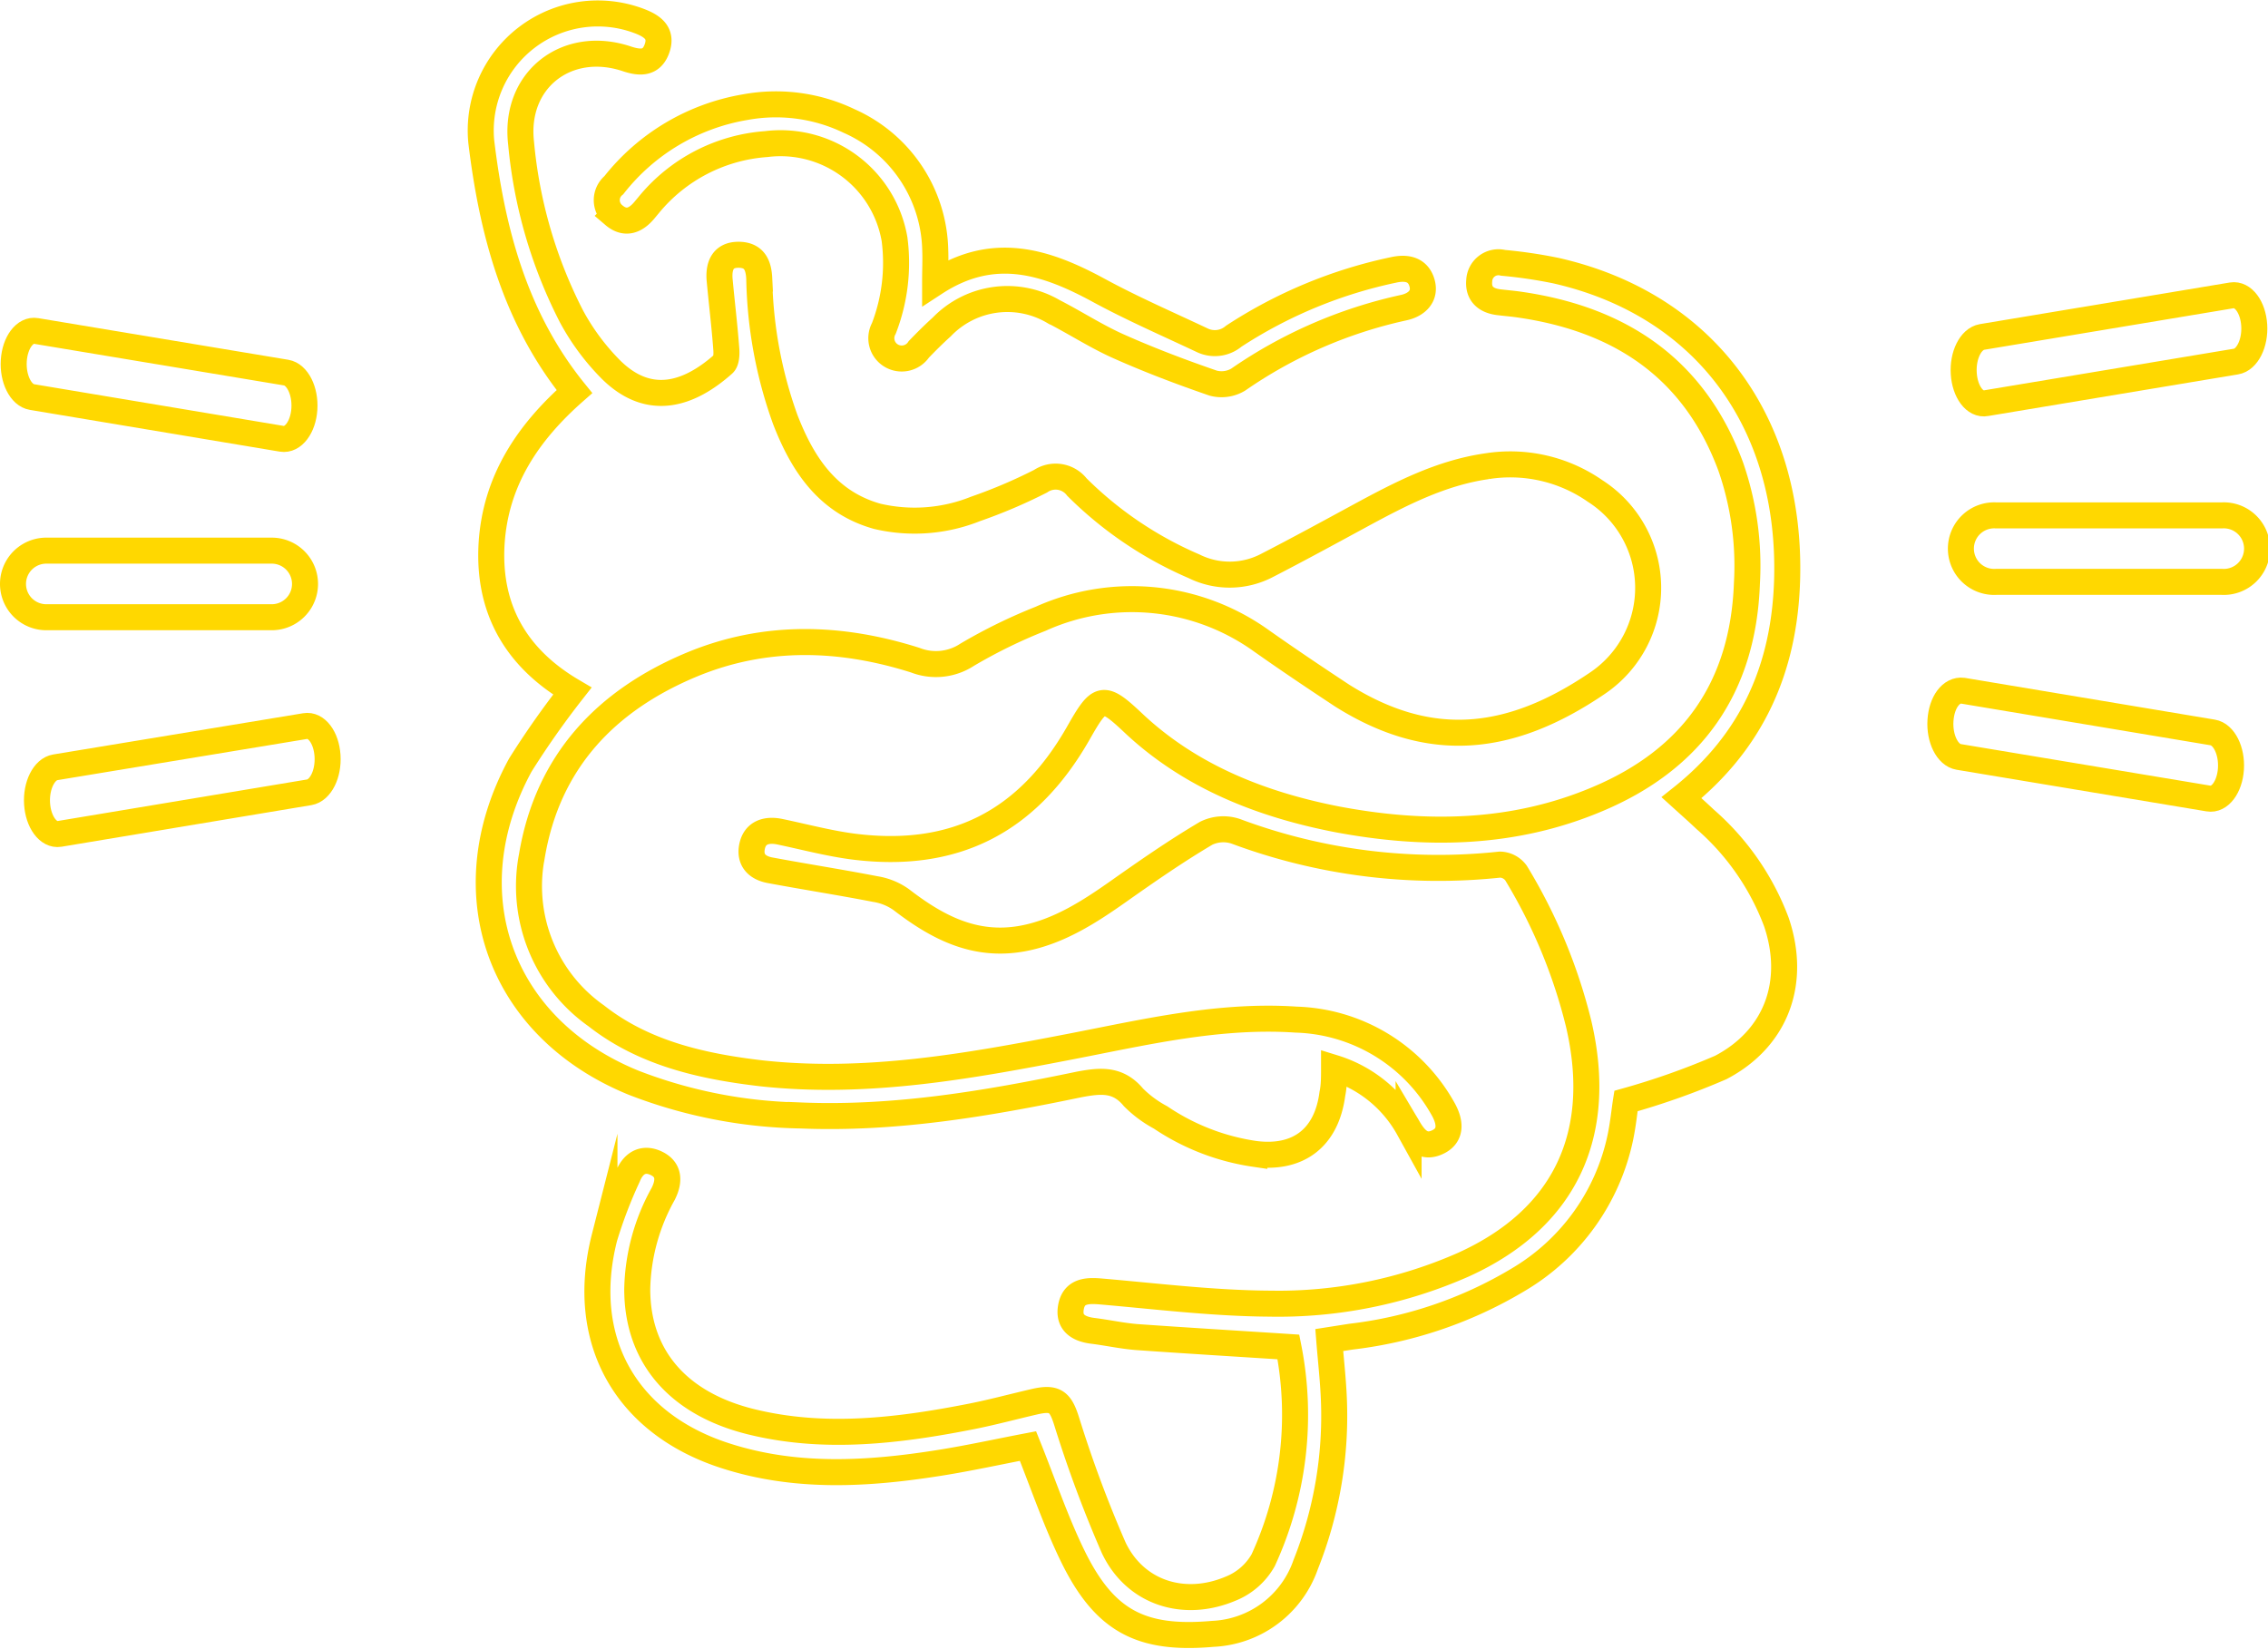 <svg xmlns="http://www.w3.org/2000/svg" viewBox="0 0 174.36 126.76"><defs><style>.cls-1{fill:none;stroke:#ffd800;stroke-miterlimit:10;stroke-width:2px;}</style></defs><g id="Réteg_2" data-name="Réteg 2"><g id="Réteg_1" data-name="Réteg 1"><path class="cls-1" d="M102.56,82.11c0,.75,0,1.39-.13,2-.44,3.39-2.63,5.06-6,4.61a17.43,17.43,0,0,1-7.21-2.8,8.78,8.78,0,0,1-2.08-1.54c-1.19-1.44-2.53-1.3-4.15-1-7.07,1.47-14.17,2.69-21.44,2.39a37.28,37.28,0,0,1-12.82-2.51C38.39,79.06,34.66,68.65,40,58.83A66.67,66.67,0,0,1,44,53.14C39.82,50.68,37.5,47,37.79,41.85c.29-4.87,2.78-8.58,6.37-11.74C39.61,24.49,37.84,17.84,37,10.9A9,9,0,0,1,49.15,1.62c1,.38,1.78.92,1.36,2.11s-1.33,1.13-2.36.78C43.56,3,39.5,6.15,40.06,11a36.39,36.39,0,0,0,3.87,13.32A17.67,17.67,0,0,0,47,28.45c2.95,2.89,6,1.86,8.61-.46.25-.22.26-.82.22-1.23-.13-1.73-.34-3.45-.5-5.17-.11-1.09.2-2,1.44-2s1.55.82,1.6,1.83a33.69,33.69,0,0,0,2,10.84c1.33,3.43,3.25,6.37,7.07,7.44A12.59,12.59,0,0,0,75,39.13,39.74,39.74,0,0,0,80,37a2.07,2.07,0,0,1,2.79.45,28.9,28.9,0,0,0,9,6.09,6.18,6.18,0,0,0,5.65-.08c2.39-1.23,4.75-2.52,7.11-3.8,3.1-1.68,6.21-3.3,9.76-3.81a11.41,11.41,0,0,1,8.33,1.91,8.84,8.84,0,0,1,.23,14.73c-6.84,4.67-13,5.2-19.68,1C101.11,52.12,99,50.7,97,49.29a17.07,17.07,0,0,0-17-1.71,40.32,40.32,0,0,0-5.64,2.76,4.37,4.37,0,0,1-4,.42c-5.74-1.82-11.52-2-17.15.33-6.61,2.75-11.1,7.45-12.32,14.73a12.2,12.2,0,0,0,4.95,12.29C49.52,81,54,82,58.54,82.53c8.06.88,15.92-.54,23.77-2.06C88,79.37,93.73,78,99.64,78.4a13.39,13.39,0,0,1,11.24,6.76c.71,1.2.64,2.13-.26,2.61-1.14.6-1.79-.09-2.33-1A9.88,9.88,0,0,0,102.56,82.11Z"/><path class="cls-1" d="M99.05,103.57c-4-.26-7.84-.49-11.66-.76-1.13-.09-2.25-.34-3.38-.48s-1.9-.65-1.67-1.85,1.19-1.27,2.25-1.18c4.32.37,8.63.91,13,.94a35.25,35.25,0,0,0,14.92-3c7.8-3.54,10.85-10,8.85-18.54a41.2,41.2,0,0,0-4.81-11.57,1.57,1.57,0,0,0-1.23-.65A44.52,44.52,0,0,1,95,63.92a3,3,0,0,0-2.27.15C90.38,65.46,88.17,67,86,68.53s-4.6,3.13-7.42,3.64c-3.67.66-6.56-.89-9.3-3a4.7,4.7,0,0,0-2-.81c-2.68-.52-5.38-.94-8.06-1.44-1-.18-1.62-.78-1.4-1.84s1.09-1.34,2.12-1.13c1.87.39,3.73.89,5.62,1.14,7.78,1,13.43-1.86,17.34-8.72,1.66-2.92,1.88-3,4.32-.69C91.58,59.74,97,61.87,102.8,63c6.79,1.28,13.55,1.18,20-1.55,7.31-3.07,11.21-8.6,11.5-16.59a23.24,23.24,0,0,0-1.25-9c-2.79-7.55-8.51-11.33-16.25-12.44-.54-.08-1.09-.12-1.63-.19-.95-.13-1.54-.65-1.45-1.64a1.48,1.48,0,0,1,1.84-1.38,36.78,36.78,0,0,1,4.06.6c11.41,2.59,18.12,11.63,17.77,23.78-.2,6.77-2.66,12.41-8.12,16.75.64.58,1.24,1.11,1.82,1.66a19.55,19.55,0,0,1,5.48,7.91c1.56,4.62,0,8.93-4.28,11.17A56.52,56.52,0,0,1,125,84.66c-.11.69-.21,1.73-.42,2.75a16.68,16.68,0,0,1-7.88,11,32.3,32.3,0,0,1-12.85,4.37l-1.66.26c.12,1.52.29,3,.35,4.41a30.87,30.87,0,0,1-2.16,12.85,7.93,7.93,0,0,1-7.14,5.33c-5.54.49-8.34-1-10.78-6-1.31-2.69-2.27-5.55-3.43-8.44-2.16.41-4.46.92-6.79,1.29-5.54.88-11.08,1.21-16.52-.56-7.67-2.49-11.24-8.94-9.25-16.76a35.38,35.38,0,0,1,1.8-4.71c.4-1,1.17-1.49,2.19-1s1,1.4.53,2.34a15.62,15.62,0,0,0-2,7.33c0,5.17,3.12,8.81,8.75,10.2s11.33.7,17-.42c1.6-.32,3.19-.75,4.79-1.12s2,0,2.48,1.53a94,94,0,0,0,3.61,9.7c1.64,3.46,5.4,4.67,9,3.14a5,5,0,0,0,2.49-2.18A26.74,26.74,0,0,0,99.05,103.57Z"/><path class="cls-1" d="M71.89,21.74c4.49-2.93,8.51-1.62,12.55.57,2.59,1.41,5.31,2.59,8,3.86a2.25,2.25,0,0,0,2.41-.32,36,36,0,0,1,12.3-5.1c1.05-.23,1.88,0,2.17,1s-.38,1.69-1.43,1.91a35.69,35.69,0,0,0-12.7,5.53,2.49,2.49,0,0,1-1.92.27c-2.44-.84-4.87-1.76-7.23-2.81-1.74-.77-3.36-1.83-5.06-2.7a7,7,0,0,0-8.58,1.19c-.61.55-1.19,1.13-1.76,1.72a1.58,1.58,0,0,1-2.18.45,1.56,1.56,0,0,1-.51-2.06,14,14,0,0,0,.82-6.86,8.89,8.89,0,0,0-9.87-7.31,12.85,12.85,0,0,0-9,4.65l-.35.42c-.68.82-1.48,1.14-2.36.39a1.49,1.49,0,0,1,0-2.3,16.29,16.29,0,0,1,10.1-6,13,13,0,0,1,8,1.07,11.11,11.11,0,0,1,6.61,9.94C71.93,20,71.89,20.71,71.89,21.74Z"/><path class="cls-1" d="M21.67,33.74,2.46,30.53c-.86-.14-1.49-1.4-1.4-2.8s.86-2.43,1.72-2.28L22,28.65c.86.14,1.49,1.4,1.4,2.8S22.53,33.88,21.67,33.74Z"/><path class="cls-1" d="M4.57,64.12l19.21-3.2c.86-.15,1.49-1.4,1.4-2.81s-.86-2.43-1.72-2.28L4.25,59c-.86.14-1.49,1.4-1.4,2.8S3.71,64.26,4.57,64.12Z"/><path class="cls-1" d="M20.89,47.46H3.56a2.56,2.56,0,1,1,0-5.12H20.89a2.56,2.56,0,1,1,0,5.12Z"/><path class="cls-1" d="M152.69,31l19.21-3.2c.86-.14,1.49-1.4,1.4-2.8s-.86-2.43-1.72-2.29l-19.21,3.2c-.86.15-1.49,1.4-1.4,2.81S151.83,31.17,152.69,31Z"/><path class="cls-1" d="M169.79,61.4l-19.21-3.2c-.86-.14-1.49-1.4-1.4-2.8S150,53,150.9,53.11l19.21,3.21c.86.14,1.49,1.4,1.4,2.8S170.65,61.55,169.79,61.4Z"/><path class="cls-1" d="M153.47,44.74H170.8a2.56,2.56,0,1,0,0-5.11H153.47a2.56,2.56,0,1,0,0,5.11Z"/></g></g></svg>
